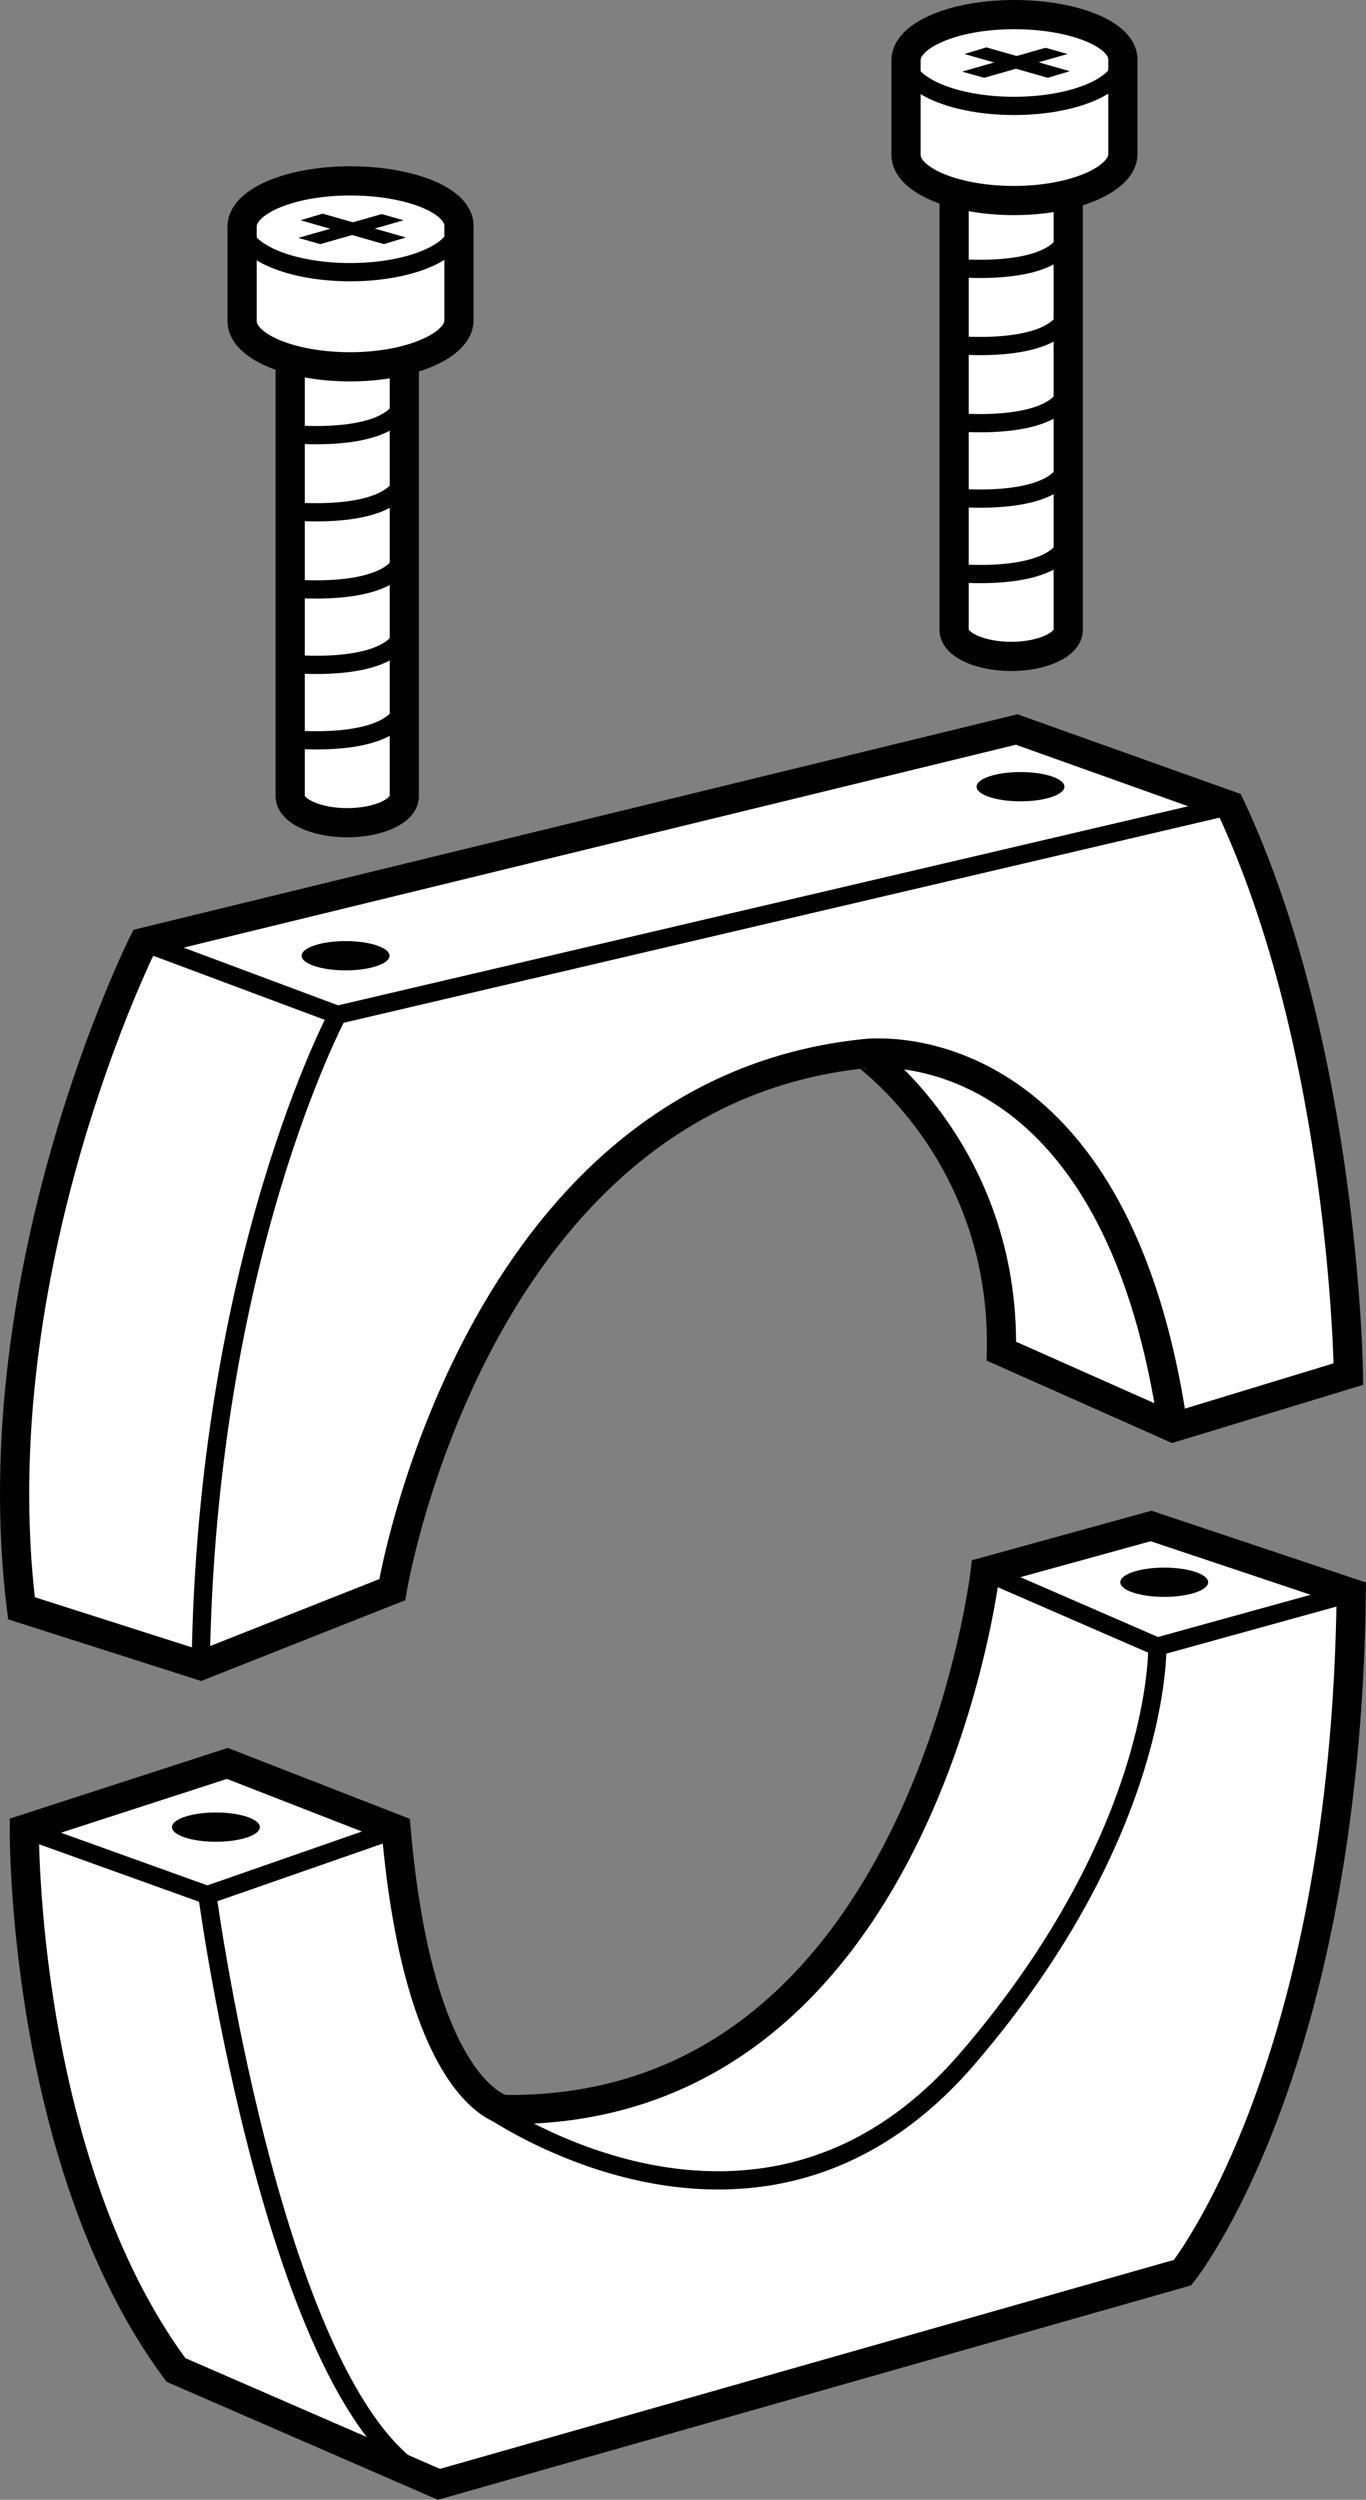 <?xml version="1.0" encoding="iso-8859-1"?>
<!-- Generator: Adobe Illustrator 28.0.0, SVG Export Plug-In . SVG Version: 6.00 Build 0)  -->
<svg version="1.1" id="image" xmlns="http://www.w3.org/2000/svg" xmlns:xlink="http://www.w3.org/1999/xlink" x="0px" y="0px"
	 width="37.441px" height="68.497px" viewBox="0 0 37.441 68.497" enable-background="new 0 0 37.441 68.497"
	 xml:space="preserve">
<rect x="0" y="0" width="37.441" height="68.497" fill="#808080" stroke="none"/>
<g>
	<g>
		<g>
			<path fill="#FFFFFF" stroke="#010101" stroke-width="0.8" d="M11.082,21.816c0,0.402-0.7,0.727-1.564,0.727
				s-1.564-0.326-1.564-0.727V7.509c0-0.193,0.162-0.369,0.426-0.499C8.665,6.87,9.069,6.782,9.518,6.782
				c0.864,0,1.564,0.326,1.564,0.727V21.816z"/>
			<path fill="none" stroke="#010101" stroke-width="0.8" d="M7.954,7.509c0,0.402,0.7,1.564,1.564,1.564
				s1.564-1.162,1.564-1.564"/>
		</g>
		<g>
			<path fill="#FFFFFF" stroke="#010101" stroke-width="0.8" d="M12.58,8.778c0,0.691-1.348,1.273-2.983,1.273
				s-2.961-0.56-2.961-1.251V6.207c0-0.332,0.306-0.634,0.806-0.858c0.54-0.242,1.306-0.393,2.155-0.393
				c1.635,0,2.983,0.538,2.983,1.228v2.594H12.58z"/>
			<path fill="none" stroke="#010101" stroke-width="0.5" d="M6.637,6.207c0,0.691,1.325,1.251,2.961,1.251
				s2.961-0.56,2.961-1.251"/>
		</g>
		<g>
			<line fill="none" x1="8.542" y1="5.844" x2="10.828" y2="6.497"/>
			<polygon fill="#010101" points="10.522,6.689 8.237,6.036 8.84,5.854 11.125,6.507 			"/>
			<polygon fill="#010101" points="8.778,6.689 11.063,6.036 10.461,5.866 8.175,6.518 			"/>
		</g>
		<path fill="none" stroke="#010101" stroke-width="0.5" d="M7.883,16.116c0,0,2.731,0.295,3.174-0.812"/>
		<path fill="none" stroke="#010101" stroke-width="0.5" d="M7.883,14.002c0,0,2.731,0.295,3.174-0.812"/>
		<path fill="none" stroke="#010101" stroke-width="0.5" d="M7.883,11.888c0,0,2.731,0.295,3.174-0.812"/>
		<path fill="none" stroke="#010101" stroke-width="0.5" d="M7.883,18.183c0,0,2.731,0.295,3.174-0.812"/>
		<path fill="none" stroke="#010101" stroke-width="0.5" d="M7.883,20.25c0,0,2.731,0.295,3.174-0.812"/>
		<path fill="#FFFFFF" stroke="#010101" stroke-width="0.8" d="M29.279,17.259c0,0.402-0.7,0.727-1.564,0.727
			s-1.564-0.326-1.564-0.727V2.953c0-0.193,0.162-0.369,0.426-0.499c0.285-0.141,0.69-0.229,1.138-0.229
			c0.864,0,1.564,0.326,1.564,0.727V17.259z"/>
		<path fill="none" stroke="#010101" stroke-width="0.8" d="M26.15,2.953c0,0.402,0.7,1.564,1.564,1.564
			s1.564-1.162,1.564-1.564"/>
		<path fill="#FFFFFF" stroke="#010101" stroke-width="0.8" d="M30.777,4.222c0,0.691-1.348,1.273-2.983,1.273
			s-2.961-0.56-2.961-1.251V1.651c0-0.332,0.306-0.634,0.806-0.858C26.179,0.551,26.945,0.4,27.794,0.4
			c1.635,0,2.983,0.538,2.983,1.228L30.777,4.222L30.777,4.222z"/>
		<path fill="none" stroke="#010101" stroke-width="0.5" d="M24.834,1.651c0,0.691,1.325,1.251,2.961,1.251
			s2.961-0.56,2.961-1.251"/>
		<g>
			<line fill="none" x1="26.739" y1="1.288" x2="29.024" y2="1.94"/>
			<polygon fill="#010101" points="28.719,2.132 26.434,1.48 27.036,1.298 29.322,1.951 			"/>
			<polygon fill="#010101" points="26.975,2.132 29.26,1.48 28.657,1.309 26.372,1.962 			"/>
		</g>
		<path fill="none" stroke="#010101" stroke-width="0.5" d="M26.08,11.56c0,0,2.731,0.295,3.174-0.812"/>
		<path fill="none" stroke="#010101" stroke-width="0.5" d="M26.08,9.446c0,0,2.731,0.295,3.174-0.812"/>
		<path fill="none" stroke="#010101" stroke-width="0.5" d="M26.08,7.332c0,0,2.731,0.295,3.174-0.812"/>
		<path fill="none" stroke="#010101" stroke-width="0.5" d="M26.08,13.627c0,0,2.731,0.295,3.174-0.812"/>
		<path fill="none" stroke="#010101" stroke-width="0.5" d="M26.08,15.694c0,0,2.731,0.295,3.174-0.812"/>
	</g>
	<path fill="none" stroke="#000000" stroke-width="0.8" stroke-miterlimit="10" d="M5.135,65.016"/>
	<path fill="#FFFFFF" stroke="#000000" stroke-width="0.8" stroke-miterlimit="10" d="M0.667,50.123
		c0,0-0.078,9.093,4.154,14.815l7.211,3.135l20.38-5.801c0,0,4.468-5.533,4.625-18.623l-5.487-1.836l-4.546,1.254
		c0,0-1.724,14.893-13.208,14.736c0,0-2.312-0.47-2.939-7.682l-4.625-1.802L0.667,50.123z"/>
	<polyline fill="none" stroke="#000000" stroke-width="0.5" points="0.667,50.123 5.683,51.926 10.857,50.123 	"/>
	<path fill="none" stroke="#000000" stroke-width="0.5" d="M5.683,51.926c0,0,1.96,14.58,6.349,16.147"/>
	<polyline fill="none" stroke="#000000" stroke-width="0.5" points="27.004,43.069 31.72,45.12 37.037,43.65 	"/>
	<path fill="none" stroke="#000000" stroke-width="0.5" d="M13.303,57.693c0,0,7.481,5.386,13.223-1.295
		c5.321-6.192,5.195-11.278,5.195-11.278"/>
	<path fill="#FFFFFF" stroke="#000000" stroke-width="0.8" stroke-miterlimit="10" d="M27.448,37.024l4.703,2.09l4.808-1.463
		c0,0-0.104-8.884-3.24-15.572l-5.853-2.09L3.933,25.822c0,0-4.494,8.944-3.345,18.246l4.912,1.568l5.251-2.078
		c0,0,2.239-13.576,12.934-14.686C23.686,28.872,27.553,31.59,27.448,37.024z"/>
	<polyline fill="none" stroke="#000000" stroke-width="0.5" points="3.933,25.822 9.25,27.808 33.719,22.079 	"/>
	<path fill="none" stroke="#000000" stroke-width="0.5" d="M9.25,27.808c0,0-3.593,6.697-3.749,17.828"/>
	<path fill="none" stroke="#000000" stroke-width="0.8" stroke-miterlimit="10" d="M23.686,28.872
		c0,0,6.833-0.941,8.466,10.242"/>
	<ellipse cx="9.472" cy="26.188" rx="1.204" ry="0.401"/>
	<ellipse cx="27.971" cy="21.556" rx="1.204" ry="0.401"/>
	<ellipse cx="31.911" cy="43.355" rx="1.204" ry="0.401"/>
	<ellipse cx="5.918" cy="50.065" rx="1.204" ry="0.401"/>
</g>
</svg>
